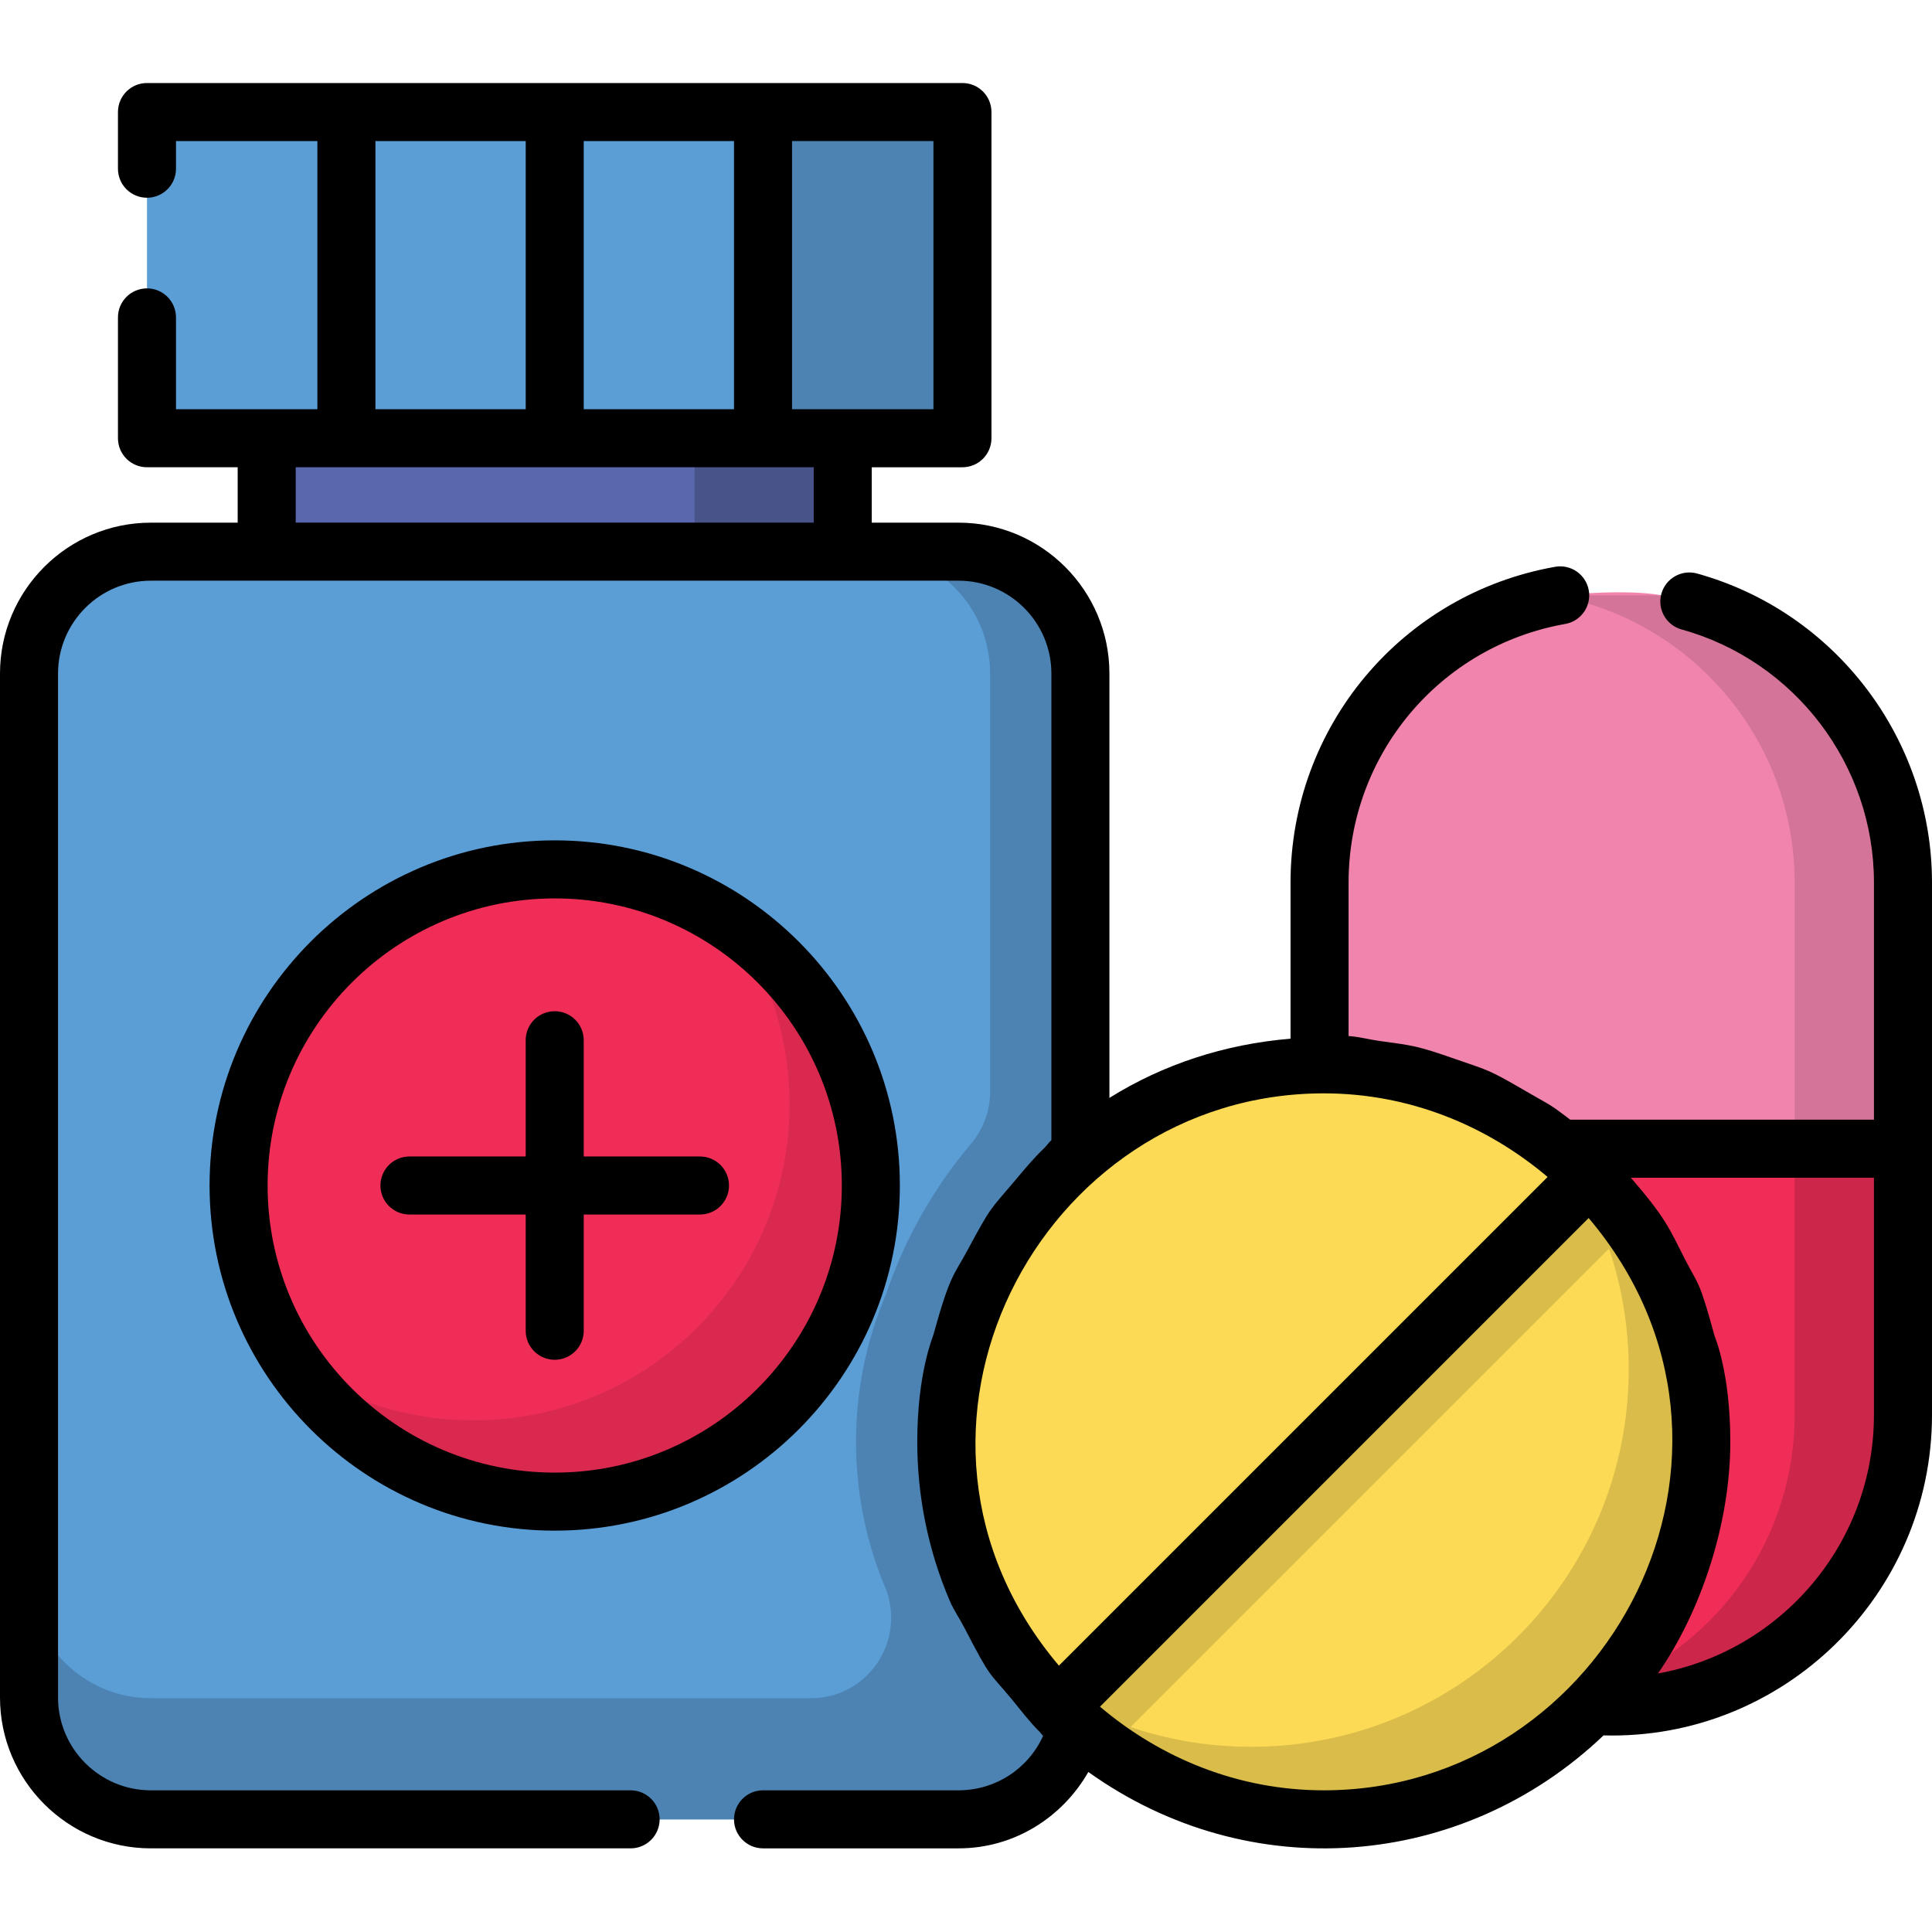 <svg height="512pt" viewBox="0 -22 512.001 512" width="512pt" xmlns="http://www.w3.org/2000/svg"><path d="m254.023 460.148c15.113 0 27.797-10.383 31.32-24.402-21.172-18.344-34.566-45.43-34.566-75.641 0-30.672 13.809-58.117 35.543-76.469v-127.137c0-17.836-14.457-32.301-32.297-32.301h-214.035c-17.836 0-32.297 14.461-32.297 32.301v271.348c0 17.84 14.461 32.301 32.297 32.301zm0 0" fill="#5b9ed6"/><path d="m254.023 124.199h-23.926c17.836 0 32.297 14.461 32.297 32.301v110.848c0 5.039-1.801 9.906-5.059 13.754-9.84 11.629-17.551 25.117-22.527 39.867-5.117 12.023-7.957 25.246-7.957 39.137 0 13.957 2.863 27.242 8.027 39.312.031.102.066.203.102.305 4.746 13.871-5.398 28.312-20.059 28.312h-174.934c-17.836 0-32.297-14.457-32.297-32.297v32.109c0 17.84 14.461 32.301 32.301 32.301h214.031c10.488 0 19.805-5.004 25.703-12.75.035-.047.07-.094.105-.141.238-.32.473-.641.703-.965.059-.086.113-.172.172-.258.199-.293.395-.586.586-.883.07-.109.141-.223.207-.336.172-.277.34-.555.504-.84.074-.129.148-.262.223-.391.152-.27.297-.543.441-.816.074-.145.152-.289.227-.438.133-.266.262-.531.387-.801.074-.156.148-.312.219-.469.117-.27.234-.539.344-.809.07-.164.141-.324.203-.488.109-.273.211-.555.312-.832.062-.16.121-.32.18-.484.105-.301.199-.605.297-.91.047-.145.094-.285.137-.43.137-.449.262-.902.379-1.363-1.094-.945-2.16-1.918-3.211-2.91-.121-.117-.25-.234-.375-.352-1.008-.965-1.992-1.949-2.961-2.957-.133-.137-.27-.277-.402-.414-.973-1.023-1.926-2.062-2.852-3.125-.094-.105-.188-.211-.277-.32-.969-1.109-1.914-2.242-2.832-3.398-13.555-17.07-21.656-38.672-21.656-62.164 0-30.676 13.809-58.117 35.543-76.469v-127.137c-.008-17.836-14.469-32.301-32.305-32.301zm0 0" fill="#4c83b3"/><path d="m70.676 94.141h152.66v30.062h-152.66zm0 0" fill="#5a67ad"/><path d="m184.078 94.141h39.258v30.062h-39.258zm0 0" fill="#48538a"/><path d="m38.953 50.918v43.223h216.109v-86.445h-216.109zm0 0" fill="#5b9ed6"/><path d="m200.617 7.695h54.445v86.441h-54.445zm0 0" fill="#4c83b3"/><path d="m230.781 292.176c0 46.266-37.508 83.773-83.777 83.773-46.266 0-83.773-37.508-83.773-83.773 0-46.27 37.508-83.777 83.773-83.777 46.27 0 83.777 37.508 83.777 83.777zm0 0" fill="#ef2d57"/><path d="m194.484 223.16c9.305 13.496 14.766 29.848 14.766 47.48 0 46.27-37.508 83.773-83.777 83.773-17.633 0-33.984-5.457-47.48-14.762 15.109 21.918 40.375 36.297 69.012 36.297 46.27 0 83.777-37.508 83.777-83.777 0-28.633-14.375-53.902-36.297-69.012zm0 0" fill="#d9294f"/><path d="m450.859 360.105c0 55.25-44.789 100.043-100.039 100.043-55.254 0-100.043-44.793-100.043-100.043s44.789-100.043 100.043-100.043c55.25 0 100.039 44.793 100.039 100.043zm0 0" fill="#fcda55"/><path d="m411.289 280.41c12.766 16.793 20.344 37.746 20.344 60.469 0 55.25-44.789 100.043-100.039 100.043-22.723 0-43.676-7.582-60.473-20.348 18.273 24.043 47.172 39.574 79.695 39.574 55.254 0 100.043-44.793 100.043-100.043 0-32.527-15.527-61.426-39.57-79.695zm0 0" fill="#d9bc4a"/><path d="m282.129 431.863c3.828 3.332 7.918 6.371 12.223 9.094l138.004-138c-2.723-4.309-5.766-8.395-9.094-12.227-.621.344-1.207.77-1.734 1.297l-138.105 138.105c-.523.527-.953 1.113-1.293 1.73zm0 0" fill="#d9bc4a"/><path d="m440.539 135.785c36.238 6.402 63.77 38.027 63.77 76.102v141.09c0 42.695-34.609 77.305-77.305 77.305-1.594 0-3.172-.062-4.738-.16 17.684-18.043 28.594-42.754 28.594-70.016 0-55.25-44.789-100.043-100.039-100.043-.375 0-.75.012-1.125.016v-48.191c0-38.078 27.535-69.699 63.773-76.102 0 0 17.234-1.84 27.07 0zm0 0" fill="#f084ad"/><path d="m440.539 135.785h-27.07c-.277.047-.547.113-.82.164 35.828 6.734 62.949 38.152 62.949 75.938v141.09c0 32.457-20.012 60.223-48.363 71.684-1.59 1.879-3.246 3.703-4.973 5.465 1.57.094 3.148.156 4.742.156 42.695 0 77.305-34.609 77.305-77.305v-141.09c0-38.074-27.531-69.699-63.77-76.102zm0 0" fill="#d47499"/><path d="m413.859 282.43c22.574 18.344 37 46.324 37 77.676 0 27.262-10.91 51.973-28.598 70.02 1.57.094 3.148.156 4.742.156 42.695 0 77.305-34.609 77.305-77.305v-70.543h-90.438zm0 0" fill="#ef2d57"/><path d="m475.598 352.977c0 32.457-20.012 60.223-48.359 71.684-.742.871-1.496 1.73-2.266 2.578-.129.145-.262.289-.395.434-.762.828-1.527 1.648-2.316 2.453 1.57.094 3.148.156 4.742.156 42.695 0 77.305-34.609 77.305-77.305v-70.543h-28.711zm0 0" fill="#cc264b"/><path d="m185.5 284.48h-30.805v-30.805c0-4.25-3.441-7.691-7.691-7.691-4.246 0-7.688 3.441-7.688 7.691v30.805h-30.805c-4.25 0-7.691 3.441-7.691 7.688 0 4.25 3.441 7.691 7.691 7.691h30.805v30.805c0 4.25 3.441 7.691 7.688 7.691 4.25 0 7.691-3.441 7.691-7.691v-30.805h30.805c4.246 0 7.691-3.441 7.691-7.691 0-4.246-3.445-7.688-7.691-7.688zm0 0"/><path d="m238.473 292.168c0-50.434-41.031-91.465-91.469-91.465-50.434 0-91.465 41.031-91.465 91.465 0 50.438 41.031 91.469 91.465 91.469 50.438 0 91.469-41.031 91.469-91.469zm-91.469 76.09c-41.953 0-76.086-34.133-76.086-76.086 0-41.957 34.133-76.086 76.086-76.086 41.957 0 76.09 34.129 76.09 76.086 0 41.953-34.133 76.086-76.09 76.086zm0 0"/><path d="m449.75 129.988c-4.094-1.133-8.332 1.266-9.465 5.359-1.137 4.094 1.262 8.328 5.355 9.465 30.016 8.316 50.98 35.898 50.98 67.066v62.855h-80.492c-5.84-4.48-5.141-3.707-11.508-7.414-10.133-5.902-9.809-5.492-18.707-8.586-10.602-3.688-11.227-3.609-20.395-4.879-2.73-.379-5.34-1.121-8.129-1.289v-40.688c0-33.828 24.148-62.648 57.414-68.523 4.184-.742 6.977-4.73 6.238-8.914-.738-4.18-4.73-6.973-8.91-6.234-40.633 7.18-70.125 42.371-70.125 83.676v41.379c-17.516 1.449-33.844 6.84-47.996 15.691v-112.457c0-22.051-17.938-39.988-39.988-39.988h-23v-14.68h24.039c4.246 0 7.688-3.445 7.688-7.691v-86.445c0-4.25-3.441-7.691-7.688-7.691h-216.109c-4.25 0-7.691 3.441-7.691 7.691v15.02c0 4.246 3.441 7.691 7.691 7.691 4.246 0 7.688-3.445 7.688-7.691v-7.328h37.473v71.062h-37.473v-24.332c0-4.25-3.441-7.691-7.688-7.691-4.25 0-7.691 3.441-7.691 7.691v32.023c0 4.246 3.441 7.688 7.691 7.688h24.035v14.684h-23c-22.047 0-39.988 17.938-39.988 39.988v271.348c0 22.051 17.941 39.988 39.988 39.988h127.133c4.246 0 7.691-3.441 7.691-7.691 0-4.246-3.445-7.688-7.691-7.688h-127.133c-13.566 0-24.605-11.039-24.605-24.609v-271.348c0-13.57 11.039-24.609 24.605-24.609 2.938 0 155.43.004 214.035 0 13.566 0 24.609 11.039 24.609 24.609v123.645c-.723.652-1.227 1.477-1.926 2.145-2.895 2.754-5.41 5.828-7.984 8.887-6.402 7.621-5.805 6.02-12.43 18.34-3.422 6.387-4.465 6.008-8.922 22.188-.203.734-4.285 10.344-4.285 28.402 0 14.398 2.871 28.684 8.613 42.137 1.043 2.445 2.586 4.637 3.805 7 7.363 14.211 6.406 11.551 12.723 19.188 2.371 2.863 4.578 5.855 7.227 8.457.363.355.613.797.98 1.148-3.922 8.668-12.609 14.418-22.41 14.418h-51.812c-4.246 0-7.691 3.441-7.691 7.691s3.445 7.691 7.691 7.691h51.812c14.617 0 27.418-8.055 34.402-20.242 42.648 30.512 99.141 25.949 136.531-9.691 47.738 1.266 87.043-37.398 87.043-84.93v-141.086c0-38.062-25.598-71.738-62.25-81.895zm-202.379-43.543h-37.473v-71.062h37.473zm-92.676 0v-71.062h39.824v71.062zm-55.203-71.062h39.824v71.062h-39.824zm-21.125 86.441h137.277v14.68h-137.277zm272.453 165.926c22.688 0 43.215 8.539 59.312 22.16l-129.504 129.504c-52.137-61.594-5.383-151.664 70.191-151.664zm-59.312 162.539 129.5-129.5c52.375 61.879 5.137 151.664-70.188 151.664-22.688 0-43.219-8.539-59.312-22.164zm147.863-8.801c11.41-16.395 19.18-39.75 19.18-61.387 0-18.398-4.109-27.828-4.156-28-4.145-15.27-4.348-13.496-7.879-20.434-4.215-8.289-5.078-10.828-14.309-21.551h64.41v62.855c0 34.164-24.734 62.66-57.246 68.516zm0 0"/></svg>